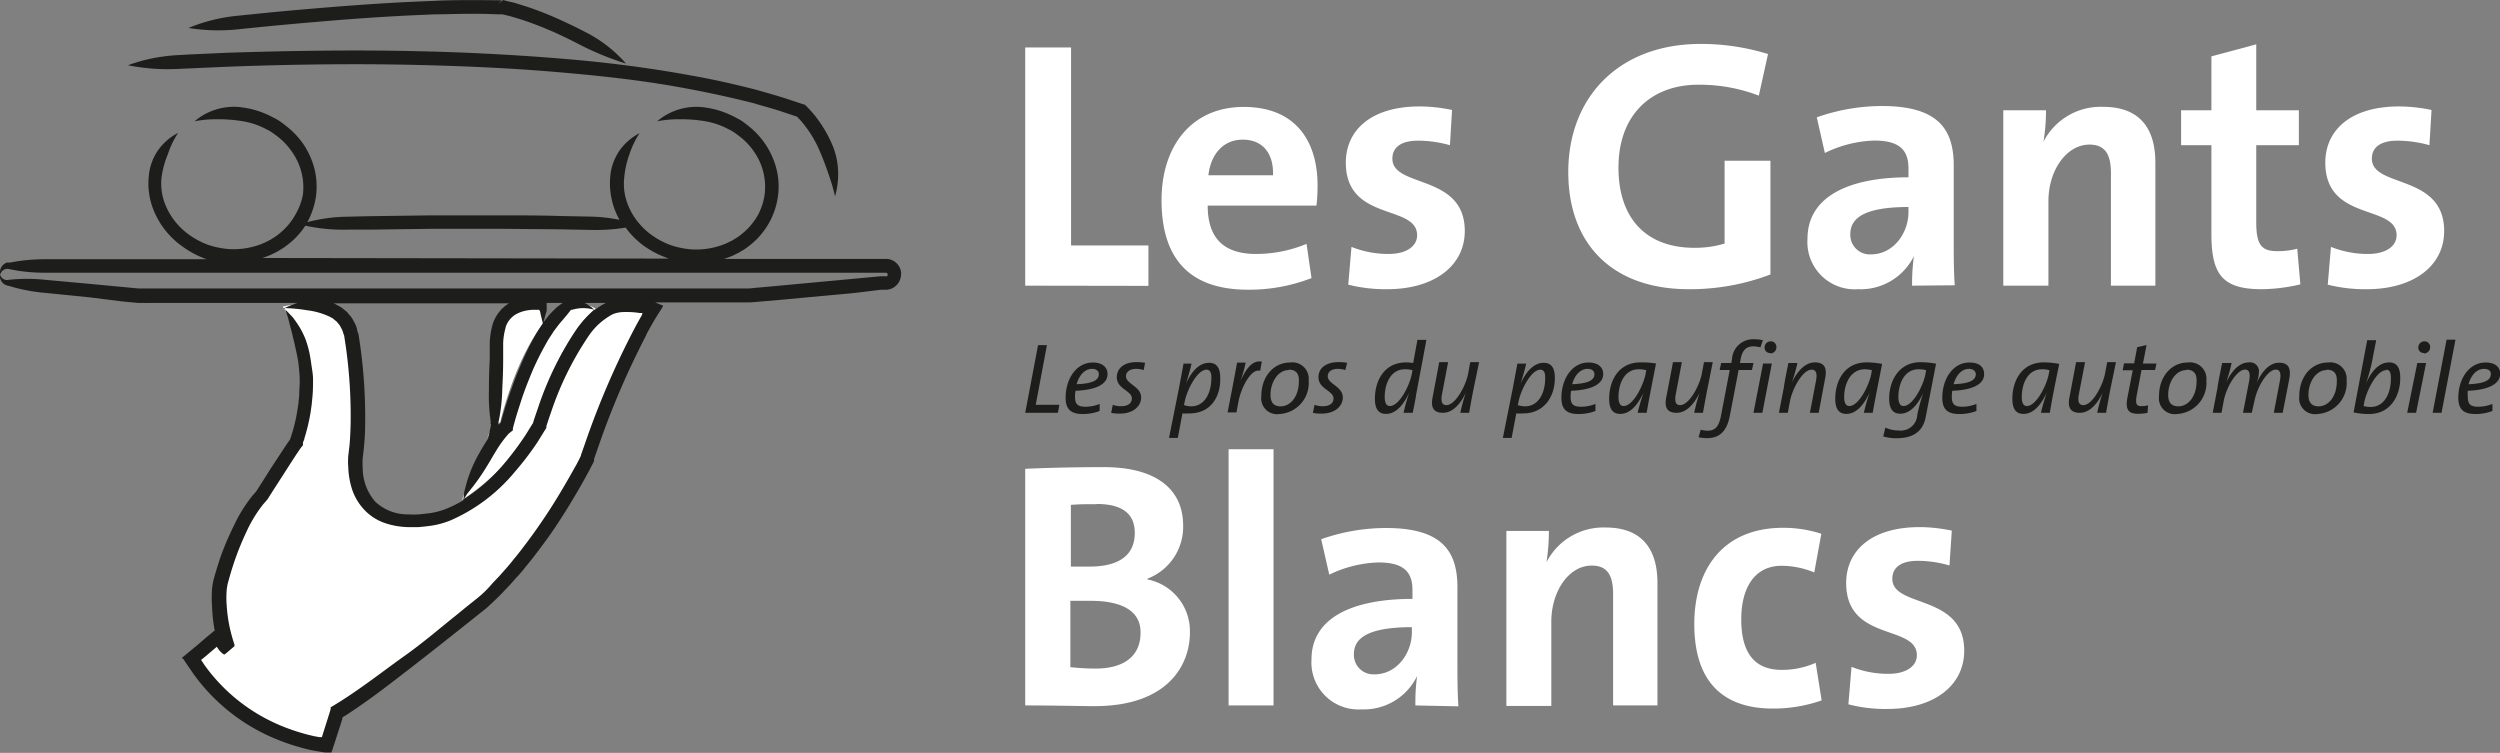 <svg xmlns="http://www.w3.org/2000/svg" viewBox="0 0 247.58 74.56"><rect x="0" y="0" width="247.58" height="74.56" fill="#808080" stroke="none"/><defs><style>.cls-1{fill:#fff;}.cls-2{fill:#1d1d1b;}</style></defs><g id="Calque_2" data-name="Calque 2"><g id="Calque_1-2" data-name="Calque 1"><path class="cls-1" d="M101.53,28.29V4.7h4.54V24.31h7.66v4Z"/><path class="cls-1" d="M130.37,20.36H119.6c0,3.22,1.58,4.79,4.79,4.79a13,13,0,0,0,5-1l.49,3.39a17.09,17.09,0,0,1-6.29,1.15c-5.49,0-8.56-2.76-8.56-8.87,0-5.32,2.94-9.23,8.14-9.23s7.31,3.46,7.31,7.76A16.17,16.17,0,0,1,130.37,20.36Zm-7.31-6.53c-1.85,0-3.14,1.36-3.39,3.53h6.4C126.14,15.12,125,13.83,123.06,13.83Z"/><path class="cls-1" d="M137.4,28.64a15.19,15.19,0,0,1-3.88-.45l.32-3.74a9.79,9.79,0,0,0,3.7.7c1.68,0,2.8-.73,2.8-1.85,0-3.11-7.06-1.3-7.06-7.2,0-3.08,2.34-5.56,7.34-5.56a16.13,16.13,0,0,1,3.18.35l-.21,3.49a11.74,11.74,0,0,0-3.15-.45c-1.74,0-2.55.7-2.55,1.78,0,2.94,7.17,1.47,7.17,7.17C145.06,26.34,142,28.64,137.4,28.64Z"/><path class="cls-1" d="M167.23,28.64c-7.48,0-11.92-4.4-11.92-11.6,0-7.41,5-12.69,13.11-12.69a22.51,22.51,0,0,1,6.67,1l-.91,4.12a16.45,16.45,0,0,0-6-1.08c-4.62,0-7.9,2.93-7.9,8.21,0,5,2.72,7.94,7.51,7.94a10.09,10.09,0,0,0,3-.42V15.92h4.54V27.18A22.32,22.32,0,0,1,167.23,28.64Z"/><path class="cls-1" d="M189.36,28.29a19.71,19.71,0,0,1,.18-2.93l0,0A5.88,5.88,0,0,1,184,28.64a4.68,4.68,0,0,1-5-5c0-4.12,4-6.08,10-6.08v-.87c0-1.82-.87-2.77-3.39-2.77a11.9,11.9,0,0,0-4.89,1.23l-.8-3.53a19.44,19.44,0,0,1,6.46-1.12c5.52,0,7.1,2.27,7.1,5.87v7.41c0,1.4,0,3,.1,4.47ZM189,20.5c-4.54,0-5.76,1.19-5.76,2.69a1.93,1.93,0,0,0,2.06,2c2.2,0,3.7-2.1,3.7-4.19Z"/><path class="cls-1" d="M209.05,28.29V17.18c0-1.78-.49-2.86-2.13-2.86-2.27,0-4.06,2.55-4.06,5.59v8.38h-4.47V10.92h4.23a18.86,18.86,0,0,1-.25,3.11h0a6.37,6.37,0,0,1,5.9-3.45c3.92,0,5.18,2.48,5.18,5.52V28.29Z"/><path class="cls-1" d="M224,28.64c-3.85,0-5-1.39-5-5.45V14.38h-3V10.92h3V5.58l4.44-1.19v6.53h4.22v3.46h-4.22V22c0,2.24.52,2.87,2.06,2.87a7.29,7.29,0,0,0,2-.24l.31,3.53A17.14,17.14,0,0,1,224,28.64Z"/><path class="cls-1" d="M234.4,28.64a15.19,15.19,0,0,1-3.88-.45l.32-3.74a9.76,9.76,0,0,0,3.7.7c1.68,0,2.8-.73,2.8-1.85,0-3.11-7.06-1.3-7.06-7.2,0-3.08,2.34-5.56,7.34-5.56a16.13,16.13,0,0,1,3.18.35l-.21,3.49a11.8,11.8,0,0,0-3.15-.45c-1.75,0-2.55.7-2.55,1.78,0,2.94,7.16,1.47,7.16,7.17C242.05,26.34,239,28.64,234.4,28.64Z"/><path class="cls-1" d="M108.41,69.93c-1.39,0-3.92-.07-6.88-.07V46.43c2-.1,4.94-.17,7.79-.17,5,0,7.85,2.05,7.85,5.8a5.5,5.5,0,0,1-3.54,5.25v.07a5.22,5.22,0,0,1,4.21,5.25C117.84,66,115.51,69.93,108.41,69.93Zm.18-20c-1,0-1.74,0-2.54.07v6.11c.56,0,1.11,0,1.84,0,3.1,0,4.49-1.25,4.49-3.34C112.38,51.06,111.37,49.91,108.59,49.91ZM108,59.5c-.35,0-1.49,0-2,0v6.57a23.62,23.62,0,0,0,2.5.14c3,0,4.45-1.4,4.45-3.52C113,60.44,111,59.5,108,59.5Z"/><path class="cls-1" d="M121.67,69.86V44.49h4.45V69.86Z"/><path class="cls-1" d="M140.17,69.86a19.53,19.53,0,0,1,.17-2.92l0,0a5.85,5.85,0,0,1-5.52,3.31,4.65,4.65,0,0,1-4.94-4.94c0-4.1,4-6,10-6v-.87c0-1.8-.87-2.74-3.37-2.74a11.91,11.91,0,0,0-4.87,1.21l-.8-3.51a19.31,19.31,0,0,1,6.43-1.11c5.49,0,7.06,2.26,7.06,5.84v7.37c0,1.39,0,3,.1,4.45Zm-.35-7.75c-4.52,0-5.74,1.18-5.74,2.67a1.93,1.93,0,0,0,2.06,2c2.18,0,3.68-2.08,3.68-4.17Z"/><path class="cls-1" d="M159.75,69.86v-11c0-1.78-.49-2.85-2.12-2.85-2.26,0-4,2.53-4,5.56v8.34h-4.45V52.58h4.21a20,20,0,0,1-.24,3.1h0A6.33,6.33,0,0,1,159,52.24c3.89,0,5.14,2.47,5.14,5.49V69.86Z"/><path class="cls-1" d="M175.57,70.17c-4.79,0-7.78-2.5-7.78-8.37,0-5.39,2.81-9.53,8.79-9.53a12.14,12.14,0,0,1,3.79.59l-.7,3.83a8.61,8.61,0,0,0-3.23-.66c-2.64,0-4,2.12-4,5.31,0,3,1.08,5,4,5a8.23,8.23,0,0,0,3.37-.7l.59,3.72A14.37,14.37,0,0,1,175.57,70.17Z"/><path class="cls-1" d="M186.91,70.21a14.54,14.54,0,0,1-3.86-.46l.31-3.71a9.74,9.74,0,0,0,3.69.69c1.67,0,2.78-.73,2.78-1.84,0-3.09-7-1.29-7-7.16,0-3.06,2.33-5.53,7.3-5.53a15.85,15.85,0,0,1,3.16.35L193.06,56a11.27,11.27,0,0,0-3.13-.46c-1.73,0-2.53.7-2.53,1.78,0,2.92,7.12,1.46,7.12,7.12C194.52,67.91,191.5,70.21,186.91,70.21Z"/><path class="cls-2" d="M104.77,40.88h-3.24l1.27-6.7h.88l-1.11,5.91h2.34Z"/><path class="cls-2" d="M106.51,38.7a3.48,3.48,0,0,0-.05.58c0,.76.27,1,1.06,1A3.73,3.73,0,0,0,108.9,40l0,.7a4.54,4.54,0,0,1-1.71.3c-1.13,0-1.66-.48-1.66-1.59,0-1.92,1.07-3.51,2.7-3.51,1,0,1.45.53,1.45,1.12C109.71,38,108.63,38.62,106.51,38.7Zm1.65-2.17c-.78,0-1.31.69-1.54,1.52,1.53-.06,2.2-.37,2.2-1C108.82,36.73,108.56,36.53,108.16,36.53Z"/><path class="cls-2" d="M113.26,36.65a2.4,2.4,0,0,0-.75-.12c-.64,0-1,.31-1,.73,0,.78,1.5,1,1.5,2.1,0,.82-.72,1.6-2.12,1.6a4.29,4.29,0,0,1-.85-.07l.16-.8a2.46,2.46,0,0,0,.81.14c.64,0,1.08-.26,1.08-.77,0-.79-1.49-.92-1.49-2.11,0-.84.67-1.49,1.95-1.49a5,5,0,0,1,.85.07Z"/><path class="cls-2" d="M117.79,40.94a5.21,5.21,0,0,1-.69,0l-.46,2.43h-.87l1-5,.44-2.36H118c-.09.42-.22.91-.55,2h0c.5-1.16,1.28-2.08,2.29-2.08.71,0,1.1.45,1.1,1.49C120.9,39.16,120,40.94,117.79,40.94Zm1.7-4.33c-.93,0-1.93,2-2.16,3.13l-.08.38a2.52,2.52,0,0,0,.71.12c1.45,0,2-1.51,2-2.73C120,36.87,119.8,36.61,119.49,36.61Z"/><path class="cls-2" d="M124.8,36.72c-.91-.26-1.89,1.68-2.14,3l-.21,1.12h-.88l.5-2.57c.15-.8.3-1.58.44-2.36h.85a13.73,13.73,0,0,1-.51,1.81h0c.56-1.2,1.15-2.07,2.11-1.91Z"/><path class="cls-2" d="M126.71,41a1.57,1.57,0,0,1-1.8-1.75c0-2,1.25-3.35,2.85-3.35a1.62,1.62,0,0,1,1.84,1.77A3.08,3.08,0,0,1,126.71,41Zm.92-4.35c-1.08,0-1.81,1.21-1.81,2.45,0,.73.3,1.14,1,1.14,1,0,1.81-1,1.81-2.47C128.67,37,128.34,36.61,127.63,36.61Z"/><path class="cls-2" d="M133.23,36.65a2.34,2.34,0,0,0-.74-.12c-.65,0-1,.31-1,.73,0,.78,1.49,1,1.49,2.1,0,.82-.72,1.6-2.12,1.6a4.19,4.19,0,0,1-.84-.07l.16-.8a2.4,2.4,0,0,0,.8.14c.65,0,1.08-.26,1.08-.77,0-.79-1.49-.92-1.49-2.11,0-.84.68-1.49,2-1.49a5,5,0,0,1,.84.07Z"/><path class="cls-2" d="M140.24,39.09c0,.17-.3,1.61-.33,1.79H139a17.4,17.4,0,0,1,.56-2h0c-.36.77-1.1,2.11-2.3,2.11-.71,0-1.1-.45-1.1-1.49,0-1.82.94-3.61,3.09-3.61a4.14,4.14,0,0,1,.7.06l.42-2.29h.89Zm-1.11-2.52c-1.47,0-2,1.52-2,2.74,0,.64.2.9.51.9.93,0,1.94-2,2.17-3.15l.07-.4A2.84,2.84,0,0,0,139.13,36.57Z"/><path class="cls-2" d="M145.93,38.51c-.05.23-.41,2.15-.43,2.37h-.88a17,17,0,0,1,.55-2h0c-.47,1-1.24,2-2.27,2s-1.23-.64-1-1.67l.63-3.35h.88l-.6,3.15c-.15.77,0,1.11.42,1.11.92,0,1.94-1.93,2.17-3.15l.2-1.11h.88Z"/><path class="cls-2" d="M150.85,40.94a5.21,5.21,0,0,1-.69,0l-.46,2.43h-.87l1-5,.44-2.36h.87c-.09.42-.22.91-.55,2h0c.5-1.16,1.28-2.08,2.29-2.08.71,0,1.1.45,1.1,1.49C154,39.16,153,40.94,150.85,40.94Zm1.7-4.33c-.93,0-1.93,2-2.16,3.13l-.08.38a2.52,2.52,0,0,0,.71.12c1.45,0,2-1.51,2-2.73C153.06,36.87,152.86,36.61,152.55,36.61Z"/><path class="cls-2" d="M155.59,38.7a3.48,3.48,0,0,0-.05.58c0,.76.27,1,1.06,1A3.78,3.78,0,0,0,158,40l0,.7a4.59,4.59,0,0,1-1.72.3c-1.13,0-1.65-.48-1.65-1.59,0-1.92,1.07-3.51,2.69-3.51,1,0,1.45.53,1.45,1.12C158.78,38,157.7,38.62,155.59,38.7Zm1.64-2.17c-.78,0-1.31.69-1.53,1.52,1.52-.06,2.2-.37,2.2-1C157.9,36.73,157.63,36.53,157.23,36.53Z"/><path class="cls-2" d="M163.07,40.88h-.89c.09-.43.28-1.09.58-2h0c-.36.77-1.1,2.11-2.3,2.11-.72,0-1.1-.45-1.1-1.49,0-1.82.94-3.61,3.09-3.61A8.07,8.07,0,0,1,164,36C163.45,38.77,163.28,39.69,163.07,40.88Zm-.79-4.31c-1.46,0-2,1.52-2,2.74,0,.64.2.9.51.9.93,0,1.94-2,2.17-3.15l.07-.4A2.86,2.86,0,0,0,162.28,36.57Z"/><path class="cls-2" d="M169.09,38.51c-.05.23-.41,2.15-.44,2.37h-.87a18.45,18.45,0,0,1,.54-2h0c-.47,1-1.24,2-2.28,2s-1.23-.64-1-1.67l.64-3.35h.88l-.6,3.15c-.15.77,0,1.11.42,1.11.91,0,1.94-1.93,2.16-3.15l.21-1.11h.87Z"/><path class="cls-2" d="M174.34,34.4a2.88,2.88,0,0,0-.7-.1c-.71,0-1.11.39-1.27,1.31l-.06.34h1.34l-.15.69h-1.32l-.86,4.48c-.3,1.62-1.06,2.27-2.26,2.27a4,4,0,0,1-.85-.09l.22-.75a2.5,2.5,0,0,0,.69.1c.71,0,1.1-.36,1.32-1.51l.86-4.5h-1l.15-.69h1l.07-.35a2.09,2.09,0,0,1,2.23-2,3.91,3.91,0,0,1,.83.09Z"/><path class="cls-2" d="M174.53,40.88h-.88L174.6,36h.87Zm.78-5.92a.53.53,0,0,1-.56-.54.61.61,0,0,1,.61-.62.55.55,0,0,1,.56.55A.61.61,0,0,1,175.31,35Z"/><path class="cls-2" d="M180.11,40.88h-.87l.6-3.16c.15-.77,0-1.11-.43-1.11-.91,0-1.93,1.93-2.15,3.15l-.21,1.12h-.88l.5-2.57c0-.23.4-2.15.44-2.36H178a15.55,15.55,0,0,1-.55,1.94h0c.47-1,1.25-2,2.28-2s1.22.64,1,1.67Z"/><path class="cls-2" d="M185.46,40.88h-.88a20.53,20.53,0,0,1,.57-2h0c-.36.77-1.1,2.11-2.3,2.11-.71,0-1.1-.45-1.1-1.49,0-1.82.94-3.61,3.09-3.61a8,8,0,0,1,1.55.15C185.85,38.77,185.67,39.69,185.46,40.88Zm-.78-4.31c-1.47,0-2.05,1.52-2.05,2.74,0,.64.2.9.51.9.93,0,1.94-2,2.17-3.15l.07-.4A2.84,2.84,0,0,0,184.68,36.57Z"/><path class="cls-2" d="M190.7,41.33c-.23,1.18-1,2.07-2.87,2.07a4.55,4.55,0,0,1-1.33-.18l.21-.87a3.18,3.18,0,0,0,1.32.28,1.63,1.63,0,0,0,1.84-1.52,15.37,15.37,0,0,1,.6-2.2h0c-.34.72-1.08,2.06-2.28,2.06-.71,0-1.1-.45-1.1-1.49,0-1.82,1-3.61,3.09-3.61a8.07,8.07,0,0,1,1.55.15ZM190,36.57c-1.46,0-2,1.52-2,2.74,0,.64.2.9.51.9.93,0,1.94-2,2.17-3.15l.07-.4A2.86,2.86,0,0,0,190,36.57Z"/><path class="cls-2" d="M193.34,38.7a3.48,3.48,0,0,0-.05.58c0,.76.27,1,1.06,1a3.78,3.78,0,0,0,1.38-.28l0,.7A4.59,4.59,0,0,1,194,41c-1.13,0-1.65-.48-1.65-1.59,0-1.92,1.07-3.51,2.69-3.51,1.06,0,1.45.53,1.45,1.12C196.53,38,195.45,38.62,193.34,38.7ZM195,36.53c-.78,0-1.3.69-1.53,1.52,1.53-.06,2.2-.37,2.2-1C195.65,36.73,195.38,36.53,195,36.53Z"/><path class="cls-2" d="M203,40.88h-.88c.09-.43.28-1.09.57-2h0c-.35.77-1.1,2.11-2.3,2.11-.71,0-1.1-.45-1.1-1.49,0-1.82.95-3.61,3.1-3.61a8,8,0,0,1,1.54.15C203.37,38.77,203.19,39.69,203,40.88Zm-.78-4.31c-1.47,0-2,1.52-2,2.74,0,.64.19.9.5.9.93,0,1.94-2,2.17-3.15l.07-.4A2.77,2.77,0,0,0,202.2,36.57Z"/><path class="cls-2" d="M209,38.51c-.05.23-.4,2.15-.43,2.37h-.88a17,17,0,0,1,.55-2h0c-.47,1-1.24,2-2.27,2s-1.23-.64-1-1.67l.63-3.35h.89l-.61,3.15c-.15.77,0,1.11.43,1.11.91,0,1.93-1.93,2.16-3.15l.21-1.11h.87Z"/><path class="cls-2" d="M213.42,36.64h-1.34l-.49,2.58c-.13.76,0,1,.45,1a2.73,2.73,0,0,0,.69-.08l-.06.75a5.86,5.86,0,0,1-.93.09c-1,0-1.27-.47-1.06-1.59l.53-2.72h-1l.14-.69h1l.3-1.6.93-.21L212.22,36h1.34Z"/><path class="cls-2" d="M215.61,41a1.57,1.57,0,0,1-1.8-1.75c0-2,1.25-3.35,2.85-3.35a1.62,1.62,0,0,1,1.84,1.77A3.08,3.08,0,0,1,215.61,41Zm.92-4.35c-1.09,0-1.81,1.21-1.81,2.45,0,.73.3,1.14,1,1.14,1,0,1.81-1,1.81-2.47C217.57,37,217.24,36.61,216.53,36.61Z"/><path class="cls-2" d="M226.06,40.88h-.88l.6-3.16c.15-.77,0-1.12-.4-1.12-.79,0-1.84,1.64-2.13,3.16L223,40.88h-.87l.61-3.16c.14-.77,0-1.12-.41-1.12-.78,0-1.84,1.64-2.12,3.16L220,40.88h-.87l.49-2.57c0-.23.4-2.15.44-2.36H221a16.2,16.2,0,0,1-.54,1.94h0c.45-1,1.23-2,2.24-2a.88.88,0,0,1,1,1,3.54,3.54,0,0,1-.24,1.09h0c.46-1.06,1.23-2.06,2.24-2.06s1.2.64,1,1.67Z"/><path class="cls-2" d="M229.5,41a1.57,1.57,0,0,1-1.8-1.75c0-2,1.25-3.35,2.85-3.35a1.62,1.62,0,0,1,1.84,1.77A3.08,3.08,0,0,1,229.5,41Zm.92-4.35c-1.08,0-1.81,1.21-1.81,2.45,0,.73.3,1.14,1,1.14,1,0,1.81-1,1.81-2.47C231.46,37,231.13,36.61,230.42,36.61Z"/><path class="cls-2" d="M234.61,41a6.91,6.91,0,0,1-1.53-.16l1.35-7.15h.89l-.47,2.4a19.3,19.3,0,0,1-.54,1.89h0c.5-1.17,1.27-2.09,2.29-2.09.71,0,1.1.45,1.1,1.49C237.72,39.16,236.77,41,234.61,41Zm1.7-4.34c-.93,0-1.93,2-2.16,3.13l-.08.42a2.43,2.43,0,0,0,.7.09c1.46,0,2-1.52,2-2.74C236.81,36.87,236.62,36.61,236.31,36.61Z"/><path class="cls-2" d="M239.27,40.88h-.88l1-4.93h.87Zm.78-5.92a.53.53,0,0,1-.56-.54.61.61,0,0,1,.61-.62.55.55,0,0,1,.56.55A.61.61,0,0,1,240.05,35Z"/><path class="cls-2" d="M241.79,40.88h-.88l1.38-7.24h.88Z"/><path class="cls-2" d="M244.39,38.7a3.48,3.48,0,0,0,0,.58c0,.76.26,1,1.06,1a3.82,3.82,0,0,0,1.38-.28l0,.7a4.59,4.59,0,0,1-1.72.3c-1.13,0-1.66-.48-1.66-1.59,0-1.92,1.08-3.51,2.7-3.51,1.05,0,1.45.53,1.45,1.12C247.58,38,246.5,38.62,244.39,38.7ZM246,36.53c-.78,0-1.31.69-1.53,1.52,1.52-.06,2.2-.37,2.2-1C246.7,36.73,246.43,36.53,246,36.53Z"/><path class="cls-1" d="M28,30.37s5.82-1.56,6.7,2.69a47,47,0,0,1,.4,12.26s-.95,7.35,7.23,6.15c0,0,5.78-.25,11.13-9.36,0,0,3.36-11.2,7.75-11.95a8,8,0,0,1,3.55.32s-3.24,4.82-6.63,14.87c0,0-4.26,8.81-10.51,14.46,0,0-11,9-14.43,10.93l-1,3.32a18.8,18.8,0,0,1-13.49-8.65l2.81-2.32a2.67,2.67,0,0,0,.88,1.34,14.54,14.54,0,0,1-.77-6.56s1.46-6,4.13-8.77c0,0,3.42-4.48,3.37-5.16C29.11,43.94,32.18,36.54,28,30.37Z"/><path class="cls-1" d="M49.55,41.78c.29-1.22,1.66-6.43,4.25-9.73V30.18s-4.37-1.33-4.63,3.37l-.24,8.39s-.33.6-.68,1.42A7.86,7.86,0,0,1,49.55,41.78Z"/><path class="cls-1" d="M52.86,41.84c.38-1.25,2.7-8.47,6.12-11.27a3.68,3.68,0,0,0-2.61-.48c-3.94,2.83-6.23,12.08-6.23,12.08C48.78,43,46,48.82,46,48.82l-.24.68A20.91,20.91,0,0,0,52.86,41.84Z"/><path class="cls-2" d="M12.67,6.46a17,17,0,0,1,4.92-1l1.22-.07,3.55-.16C26.23,5.1,30.8,5,35.17,5s8.54.11,11.62.25,5.06.28,5.06.28,2,.12,5.06.39,7.23.76,11.55,1.56c2.16.37,4.35.88,6.47,1.42l1.57.45c.51.15,1,.3,1.52.47l1.56.52.09,0a.46.46,0,0,0,.07.07l.14.13.15.15.28.3c.09.09.17.2.25.29l.13.15.09.12a12.55,12.55,0,0,1,1.63,2.76A7.34,7.34,0,0,1,83,17a8,8,0,0,1-.3,2.44,21.34,21.34,0,0,0-.67-2.26c-.24-.7-.5-1.42-.89-2.31a11.11,11.11,0,0,0-1.46-2.46l-.08-.11-.11-.13-.22-.26-.24-.25-.1-.11-1.36-.45c-.48-.17-1-.32-1.49-.46l-1.53-.44c-2.08-.53-4.23-1-6.37-1.4C64,8,59.83,7.56,56.78,7.28s-5-.4-5-.4-2-.14-5-.27-7.21-.25-11.56-.25-8.9.1-12.75.25l-4.76.21A19.85,19.85,0,0,1,12.67,6.46Zm11-3.57,3-.3c2.51-.24,6-.55,8.93-.76s5.17-.31,5.17-.31l2.31-.1c1.48,0,3.61-.12,6.2,0h.29s0,0,0,0l.2,0,.74.18c.52.16,1.1.32,1.69.53,1.17.41,2.38.91,3.29,1.34s1.55.76,1.86.92A29.18,29.18,0,0,0,62,6.3a13.36,13.36,0,0,0-4-3.11c-.32-.16-.82-.44-1.91-.94A35.38,35.38,0,0,0,52.73.85C52.12.63,51.51.46,51,.29L50.17.1,49.83,0h0l-.53.43.41-.4h-.3C46.74,0,44.6,0,43.1.08l-2.33.1s-2.28.1-5.19.31-6.45.51-9,.76l-3.06.31a17.05,17.05,0,0,0-4.86,1.21A18.71,18.71,0,0,0,23.69,2.89Zm65.56,24.2a1.52,1.52,0,0,1-.63,1.31,1.39,1.39,0,0,1-.8.29l-.52,0L84.74,29l-7.53.7L75,29.89l-.74.06H64.88l.72.29c.14,0,0,.13,0,.2l-.16.25-.3.47-.28.45-.14.24c-.32.55-.56,1-.72,1.29l0,.05a80.7,80.7,0,0,0-4.78,11.15l-.39,1.12,0,.07a.78.78,0,0,1,0,.14l-.07.13-.13.26-.26.5c-.35.65-.68,1.25-1,1.8-.64,1.11-1.22,2.06-1.74,2.86-1,1.59-1.8,2.62-2.28,3.27l-.69.9-.69.85c-.23.29-.51.63-.87,1l-.56.64-.68.71c-.46.5-1,1-1.67,1.62L45.94,62c-1.51,1.2-3.23,2.57-5.16,4.06s-4,3.13-6.47,4.74l-.4.24,0,.12c-.1.35-.21.7-.32,1l-.34,1.07L33,74l-.18.52-.56,0a5.58,5.58,0,0,1-.57-.08l-.3-.05-.6-.11c-.39-.09-.78-.18-1.17-.3a20.1,20.1,0,0,1-2.33-.81,18.89,18.89,0,0,1-8.13-6.43l-.39-.57-.36-.52-.18-.28-.1-.13L18,65.16s0,0,0,0l0,0,1.49-1.23,1-.86.77-.63A16.19,16.19,0,0,1,21,60.06a12.08,12.08,0,0,1,0-1.73h0a6.83,6.83,0,0,1,.14-.87c.07-.27.14-.52.22-.78.15-.52.31-1,.49-1.56A29.92,29.92,0,0,1,23.19,52,14.44,14.44,0,0,1,25,49.09l.3-.34.07-.08.1-.16.45-.7.89-1.41L27.73,45l.46-.7.24-.36.13-.18.06-.09.08-.1.07-.18.12-.37c.08-.26.15-.51.22-.77.14-.51.24-1,.33-1.55l.12-.78.07-.78c0-.47.06-1.23.05-1.1v-.41c0-.53-.06-1-.1-1.44s-.12-.76-.16-1l-.28-1.3c-.11-.39-.18-.77-.28-1.13s-.19-.71-.28-1.08-.25-.76-.38-1.18h0A9.66,9.66,0,0,1,29.47,30H14.56a1.2,1.2,0,0,1-.27,0l-.2,0-.4,0-1.6-.15L9,29.46,4.42,29a17.18,17.18,0,0,1-3.55-.69h0A1,1,0,0,1,0,27.15a.71.71,0,0,0,.87.56h0a17.19,17.19,0,0,1,3.61,0l4.59.42,3.09.29,1.59.15.4,0,.21,0H74.14l.73-.07,2.22-.2,7.53-.7,2.56-.24.55,0a.13.13,0,0,0,.1,0,.18.18,0,0,0,.08-.16.19.19,0,0,0-.18-.19H4.5a19.07,19.07,0,0,1-2.61-.18l-.57-.1-.52-.1a.71.71,0,0,0-.77.57A1,1,0,0,1,.7,26L.89,26l.14,0,.29-.06.57-.09a19.07,19.07,0,0,1,2.61-.18h16l-.29-.09A9.4,9.4,0,0,1,18,24.36a8.09,8.09,0,0,1-2.82-3.63,7,7,0,0,1-.44-3.33,5.28,5.28,0,0,1,1-2.64,5.51,5.51,0,0,1,1.9-1.6,8.66,8.66,0,0,0-1,2.07A9.28,9.28,0,0,0,16,17.54a5.6,5.6,0,0,0,.36,2.7,6.73,6.73,0,0,0,2.36,3,7.79,7.79,0,0,0,1.87,1,8.58,8.58,0,0,0,2,.42,7.6,7.6,0,0,0,3.26-.48,5.31,5.31,0,0,0,.52-.23l.38-.19.3-.19a2.48,2.48,0,0,0,.36-.24,6.81,6.81,0,0,0,.87-.76,6.38,6.38,0,0,0,1-1.36A6.21,6.21,0,0,0,30,19.27,6.07,6.07,0,0,0,28.89,15a6.51,6.51,0,0,0-1.47-1.53,7.3,7.3,0,0,0-.78-.54c-.27-.13-.51-.27-.75-.37A7.66,7.66,0,0,0,24,12a14.71,14.71,0,0,0-2.42-.19,11.39,11.39,0,0,0-2.31.2,6,6,0,0,1,4.94-1.34,8.55,8.55,0,0,1,2.18.64c.28.12.58.28.89.44s.62.38.93.63A8.28,8.28,0,0,1,30,14.21a7.9,7.9,0,0,1,1.14,2.5,7.32,7.32,0,0,1,.15,2.75,7.89,7.89,0,0,1-.77,2.39l-.09.15a16.26,16.26,0,0,1,4-.54l2.1-.05,6-.08,3.83,0h3.3c1.85,0,4.11,0,5.72.06l3.07.06a16.22,16.22,0,0,1,2.9.32,7.4,7.4,0,0,1-.91-4.34,5.28,5.28,0,0,1,1-2.64,5.51,5.51,0,0,1,1.9-1.6,8.66,8.66,0,0,0-1,2.07,9.28,9.28,0,0,0-.52,2.31,5.6,5.6,0,0,0,.36,2.7,6.49,6.49,0,0,0,1.24,2h0a6.69,6.69,0,0,0,1.11,1,7.79,7.79,0,0,0,1.87,1,8.58,8.58,0,0,0,2,.42,7.6,7.6,0,0,0,3.26-.48,5.31,5.31,0,0,0,.52-.23c.15-.08.28-.13.38-.19l.3-.19a2.48,2.48,0,0,0,.36-.24,6.81,6.81,0,0,0,.87-.76,6.38,6.38,0,0,0,1-1.36,6.21,6.21,0,0,0,.63-1.95A6.07,6.07,0,0,0,74.66,15a6.51,6.51,0,0,0-1.47-1.53,7.3,7.3,0,0,0-.78-.54c-.27-.13-.51-.27-.75-.37A7.66,7.66,0,0,0,69.81,12a14.71,14.71,0,0,0-2.42-.19,11.39,11.39,0,0,0-2.31.2A6,6,0,0,1,70,10.67a8.55,8.55,0,0,1,2.18.64c.28.12.58.28.89.44s.62.38.93.63a8.06,8.06,0,0,1,1.75,1.83,7.9,7.9,0,0,1,1.14,2.5,7.12,7.12,0,0,1,.15,2.75,7.46,7.46,0,0,1-3,5,4,4,0,0,1-.42.29l-.37.22c-.12.08-.28.14-.45.23a4.59,4.59,0,0,1-.62.27c-.15.06-.31.12-.48.17H87.84a1.52,1.52,0,0,1,1.41,1.47Zm-23-1.48L66,25.52a9.4,9.4,0,0,1-2.22-1.16,8.27,8.27,0,0,1-1.82-1.82,18.71,18.71,0,0,1-3.46.23l-3.06-.06-5.7-.05h-3.3l-3.82,0-6,.08-2.1,0a17.84,17.84,0,0,1-4.28-.39,8.12,8.12,0,0,1-.88,1.11,7.7,7.7,0,0,1-1.05.91,3.41,3.41,0,0,1-.43.29l-.36.22c-.12.08-.28.14-.45.23a4.59,4.59,0,0,1-.62.27c-.15.06-.31.12-.48.17ZM57.88,30a3.07,3.07,0,0,1,1,.72A6.28,6.28,0,0,1,60,30Zm-1.8,1.27c-.13.14-.26.31-.4.47l-.22.25-.22.28-.42.56c-.16.28-.42.61-.69,1.11a28.39,28.39,0,0,0-1.37,2.72c-.42,1-.73,1.82-.73,1.82l-.16.44c-.1.28-.23.67-.37,1.11s-.3.93-.44,1.41l-.2.71-.07.29,0,.17a.69.69,0,0,1-.13.11l-.24.19a.59.59,0,0,0-.08.08l0,0a11,11,0,0,0-1.07,1.43c-.26.42-.45.73-.57.95-.51.87-.94,1.55-1.39,2.18-.22.31-.45.61-.7.92-.11.15-.26.32-.36.46l-.33.52A17.73,17.73,0,0,0,50,45.83a30,30,0,0,0,2.06-2.77l.44-.71.21-.34.1-.15,0-.07c.17-.53.34-1,.52-1.54a31.76,31.76,0,0,1,3.85-7.76,10.29,10.29,0,0,1,1.67-1.81,3.72,3.72,0,0,0-2.19,0l-.12,0,0,0a.33.33,0,0,1-.08.11Zm-2.24.62.35-.45a3.76,3.76,0,0,1,.25-.31l.27-.28c.18-.17.34-.35.52-.49s.33-.25.5-.36H54.08l.06,0a.4.4,0,0,1,0,.11c0,.16,0,.31,0,.46s0,.31-.06.38C54,31.23,53.92,31.54,53.84,31.85Zm-3.76.53a6.57,6.57,0,0,0-.25,1.53s0,1,0,1.61c0,1.58-.08,2.56-.09,3.07a17.93,17.93,0,0,1-.26,2.6l-.11.57a1.39,1.39,0,0,0,0,.17.36.36,0,0,1,0,.11h0l.07-.07a.79.79,0,0,1,.16-.14s0,0,0,0v-.05l.21-.74c.15-.5.3-1,.45-1.45s.29-.86.4-1.14l.16-.46s.31-.86.75-1.88A26.28,26.28,0,0,1,53,33.22c.3-.54.57-.91.76-1.2v0c-.09-.37-.18-.72-.25-1.05a.51.51,0,0,0-.06-.19.44.44,0,0,0-.06-.1s0,0,0,0h-.07l-.1,0h-.22l-.26,0a5,5,0,0,0-.54.06,3.5,3.5,0,0,0-1.06.36A2.27,2.27,0,0,0,50.08,32.38ZM32.92,30a1.93,1.93,0,0,1,.44.2l.28.15a1.41,1.41,0,0,1,.32.22l.36.29c.12.11.22.26.34.39a2,2,0,0,1,.32.47l.19.36a2.5,2.5,0,0,1,.19.52c0,.18.11.36.15.54l.15,1a51.65,51.65,0,0,1,.5,8.08c0,.7-.06,1.4-.12,2.11l-.12,1.05a5.69,5.69,0,0,0,0,.93,5.08,5.08,0,0,0,1.25,3.38,4.68,4.68,0,0,0,3.31,1.25,7.69,7.69,0,0,0,1,0l.49-.05.52-.06a7.16,7.16,0,0,0,1.77-.47,12.42,12.42,0,0,0,1.63-.82l.06-.62c0-.24.09-.41.13-.61.1-.39.2-.75.33-1.12a13.43,13.43,0,0,1,1.11-2.41c.12-.23.32-.55.59-1,.08-.11.15-.23.23-.35.09-.42.17-.82.26-1.2,0-.08.07-.23,0-.23s0-.07,0-.18l-.07-.58a17.39,17.39,0,0,1-.11-2.62c0-.51,0-1.49.08-3.07l0-1.61a7.68,7.68,0,0,1,.32-1.93,3.93,3.93,0,0,1,.87-1.41,3.74,3.74,0,0,1,.72-.56H32.92ZM21.47,64Zm-1.63,1.35ZM63.63,31l-.27,0A8.09,8.09,0,0,0,62,30.9c-.24,0-.48,0-.73.05a2.69,2.69,0,0,0-.59.17,6.6,6.6,0,0,0-2.4,2.17,30.93,30.93,0,0,0-3.67,7.42c-.17.48-.34,1-.5,1.49l0,.12a.37.37,0,0,1-.08.18l-.13.2-.22.36-.46.74A29.24,29.24,0,0,1,51,46.71a17.16,17.16,0,0,1-6.37,4.82,8.29,8.29,0,0,1-2.14.56l-.49.06-.54.05c-.36,0-.73,0-1.1,0a7.66,7.66,0,0,1-2.24-.4,5.06,5.06,0,0,1-2-1.27,5.5,5.5,0,0,1-1.23-2,8,8,0,0,1-.4-2.25,7.46,7.46,0,0,1,0-1.15l.12-1c.06-.67.09-1.34.11-2a49.26,49.26,0,0,0-.48-7.86l-.14-.92c0-.12-.08-.25-.11-.37a1.91,1.91,0,0,0-.13-.36l-.13-.24a1,1,0,0,0-.21-.31,2.52,2.52,0,0,0-.21-.25l-.24-.19a.58.58,0,0,0-.21-.15l-.2-.11a7.2,7.2,0,0,0-2.22-.64,15.78,15.78,0,0,0-2.33-.22c.31.31.6.61.88.91a11.3,11.3,0,0,1,.69,1,9.15,9.15,0,0,1,.56,1.13,10.55,10.55,0,0,1,.41,1.42c.05.26.12.64.18,1.1S31,37,31,37.59V38c0-.14,0,.69-.05,1.2l-.08.84-.12.85c-.1.56-.21,1.11-.36,1.67-.07.27-.15.55-.24.83,0,.13-.09.27-.14.41L30,44c0,.06,0,.13-.08.19l-.14.18c-.11.15-.28.41-.43.63l-.45.69-.9,1.4-.9,1.4-.45.71-.12.19a.21.21,0,0,1-.06.08l-.07.08-.06.08-.25.28a13,13,0,0,0-1.65,2.68,28.59,28.59,0,0,0-1.2,2.93c-.17.5-.33,1-.47,1.5l-.21.74a6.25,6.25,0,0,0-.11.67h0a9.3,9.3,0,0,0,0,1.51,14.53,14.53,0,0,0,.4,2.63c.11.43.23.86.37,1.27l0,.15h0c-1.93,1.66-.55.45-1,.81l-.06,0-.12-.08a2.31,2.31,0,0,1-.35-.35l-.13-.18-.09-.14v0l0,0-1,.85-.52.43-.05,0,0,0,.35.53a17.61,17.61,0,0,0,7.56,6,19.42,19.42,0,0,0,2.18.76c.36.11.72.19,1.09.28l.54.1.26,0,.08-.27.34-1.07.33-1.05.12-.4,0-.13,0-.07.06,0,.23-.14.52-.32C35.92,68.07,38,66.42,40,65s3.64-2.85,5.15-4.05c.74-.61,1.44-1.17,2.08-1.68s1.11-1,1.56-1.53l.65-.68.55-.62c.34-.38.62-.72.84-1,.45-.54.67-.83.67-.83l.67-.88c.47-.63,1.21-1.63,2.23-3.2.51-.78,1.07-1.7,1.7-2.79.32-.54.64-1.13,1-1.76l.25-.48.12-.25.06-.12h0l0-.06.4-1.13a81.45,81.45,0,0,1,4.88-11.36c-.35.66-.32.6,0,0,.17-.32.41-.77.74-1.34Zm0,0Z"/></g></g></svg>